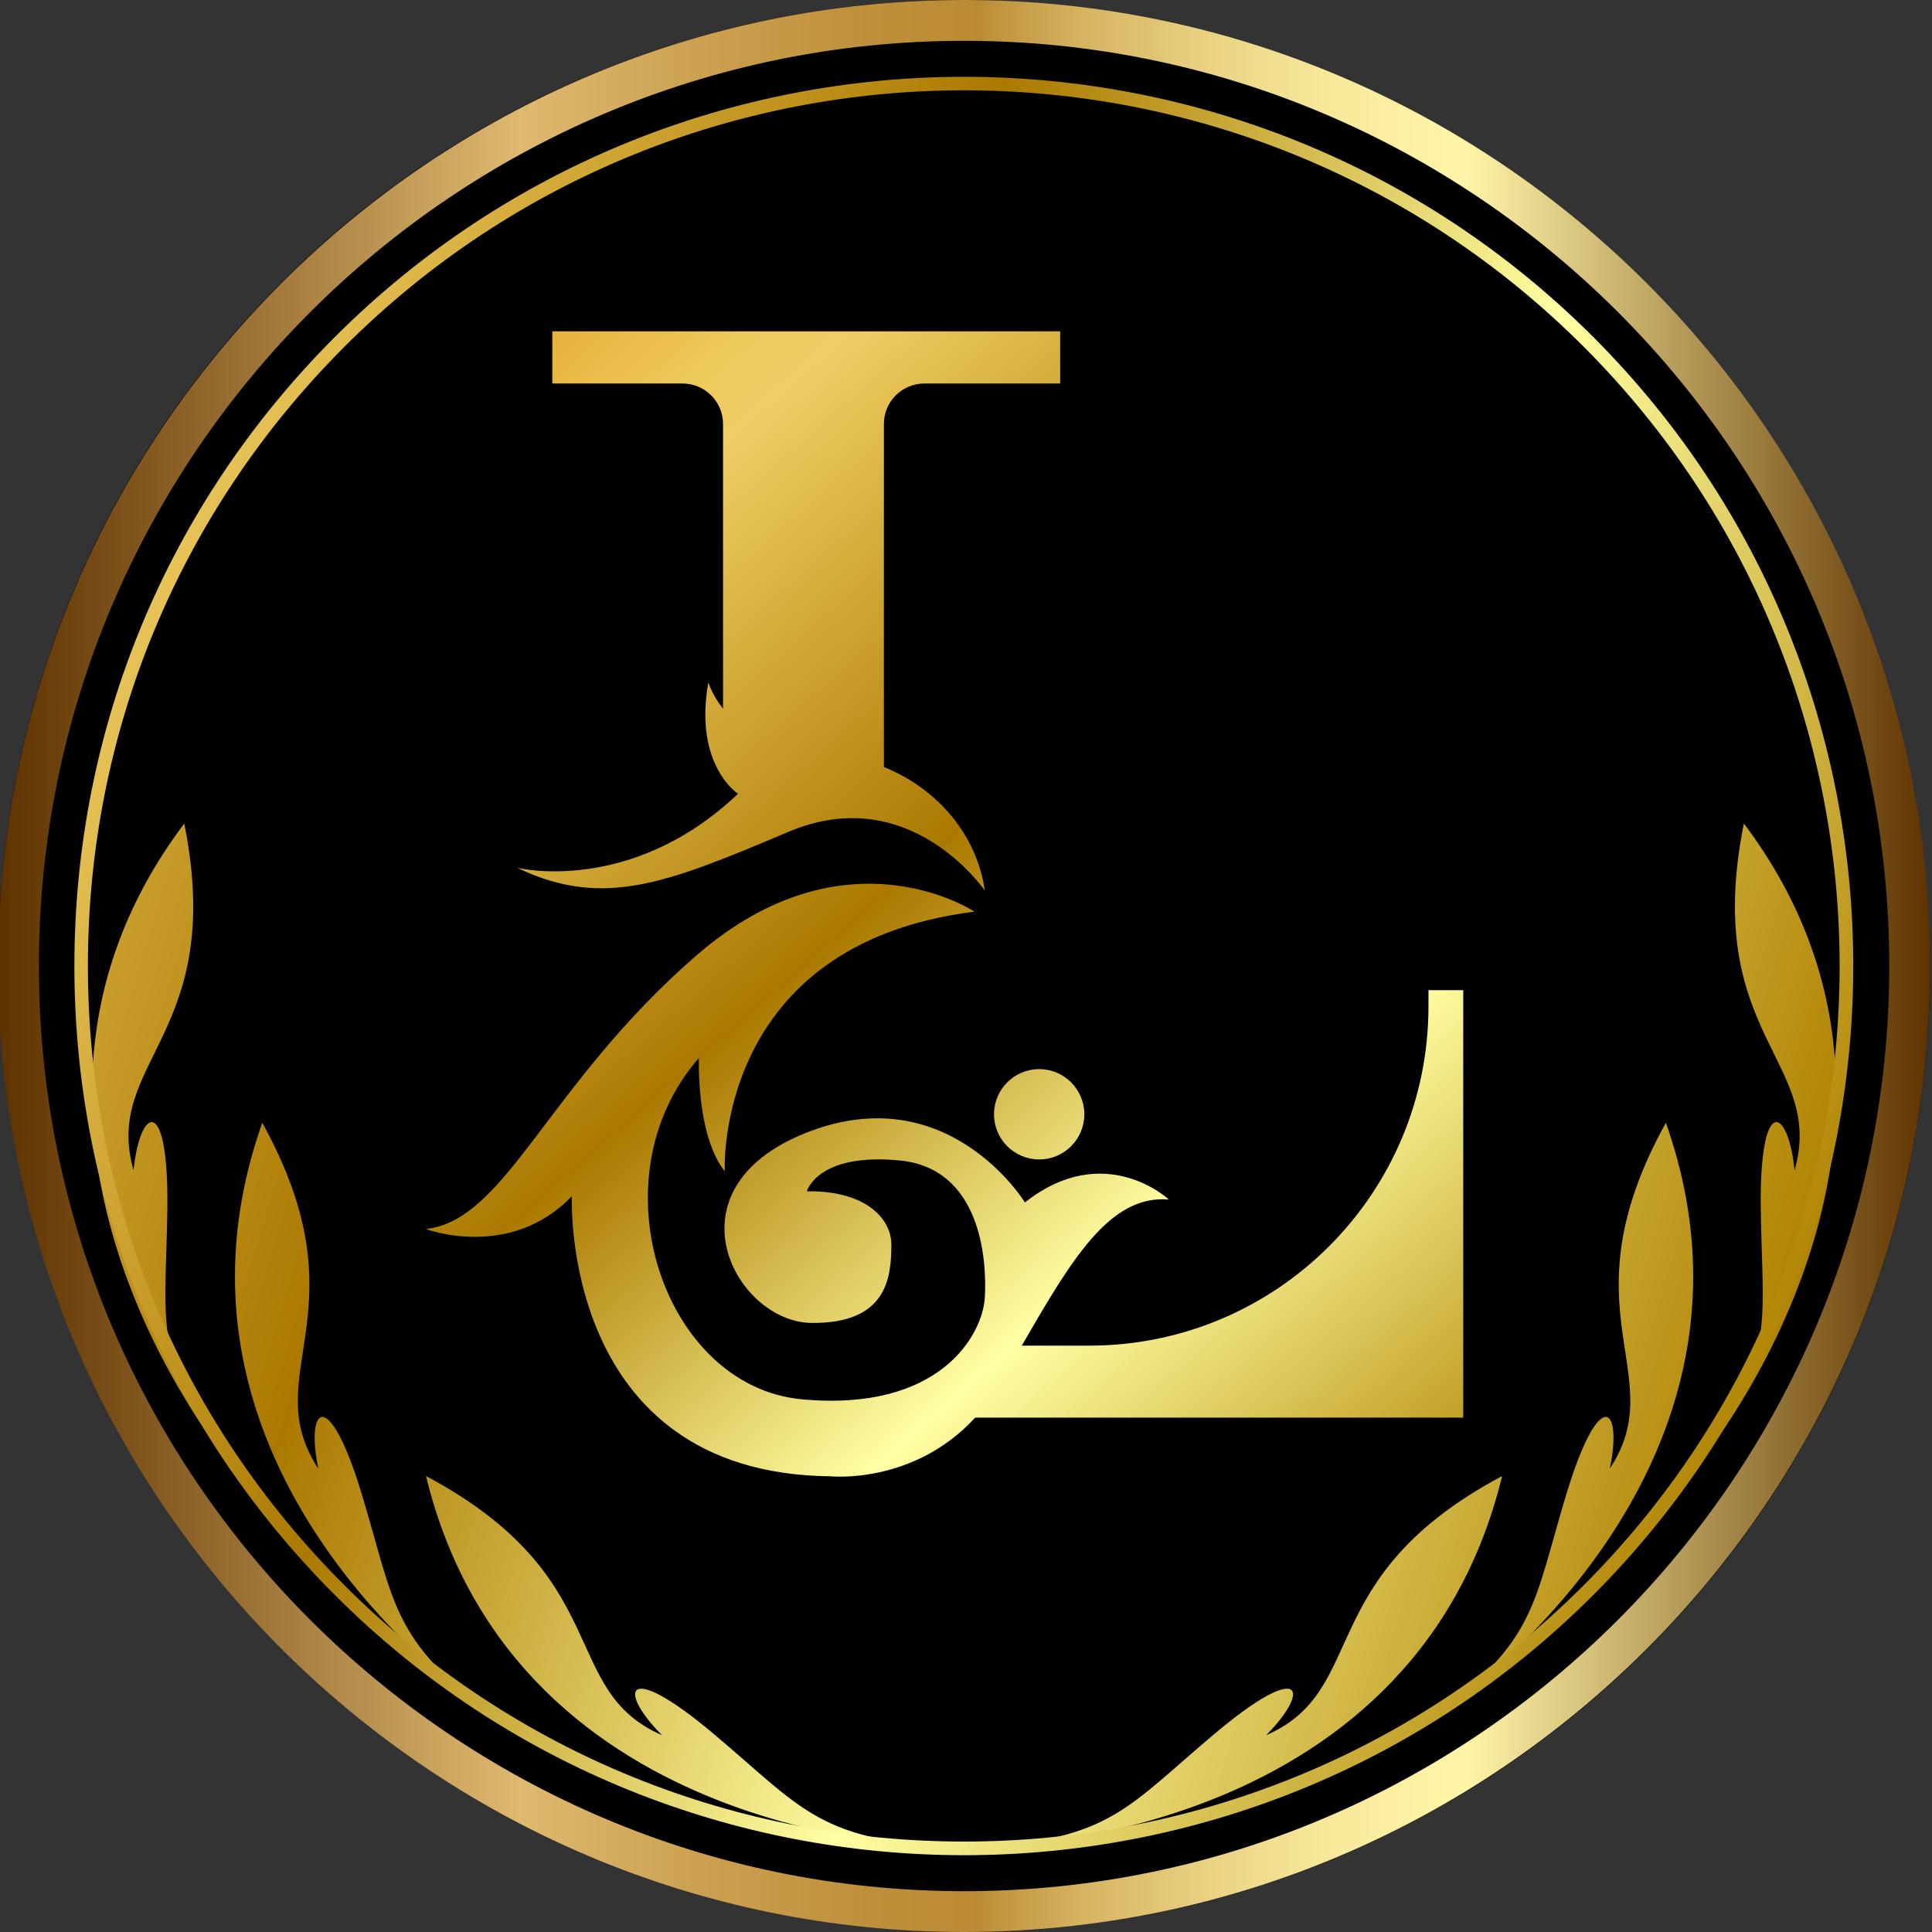 <?xml version="1.0" encoding="UTF-8"?>
<svg id="Layer_1" data-name="Layer 1" xmlns="http://www.w3.org/2000/svg" version="1.1" xmlns:xlink="http://www.w3.org/1999/xlink" viewBox="0 0 80 80">
  <rect x="0" y="0" width="80" height="80" fill="#333333" stroke="none"/>
  <defs>
    <style>
      .cls-1 {
        fill: url(#Degradado_sin_nombre_821-5);
      }

      .cls-1, .cls-2, .cls-3, .cls-4, .cls-5, .cls-6, .cls-7, .cls-8, .cls-9, .cls-10, .cls-11, .cls-12 {
        stroke-width: 0px;
      }

      .cls-1, .cls-3, .cls-5, .cls-7, .cls-9, .cls-11 {
        fill-rule: evenodd;
      }

      .cls-2 {
        fill: #000;
      }

      .cls-3 {
        fill: url(#Degradado_sin_nombre_821-4);
      }

      .cls-4 {
        fill: url(#Degradado_sin_nombre_821-7);
      }

      .cls-5 {
        fill: url(#Degradado_sin_nombre_821-2);
      }

      .cls-6 {
        fill: url(#Degradado_sin_nombre_821-8);
      }

      .cls-7 {
        fill: url(#Degradado_sin_nombre_821-6);
      }

      .cls-8 {
        fill: url(#Degradado_sin_nombre_821-10);
      }

      .cls-9 {
        fill: url(#Degradado_sin_nombre_821-3);
      }

      .cls-10 {
        fill: url(#Degradado_sin_nombre_821-9);
      }

      .cls-11 {
        fill: url(#Degradado_sin_nombre_821);
      }

      .cls-12 {
        fill: url(#Degradado_sin_nombre_656);
      }
    </style>
    <linearGradient id="Degradado_sin_nombre_656" data-name="Degradado sin nombre 656" x1="-.08" y1="40" x2="79.92" y2="40" gradientUnits="userSpaceOnUse">
      <stop offset="0" stop-color="#5f3300"/>
      <stop offset=".05" stop-color="#754a14"/>
      <stop offset=".27" stop-color="#dfb970"/>
      <stop offset=".36" stop-color="#cca151"/>
      <stop offset=".45" stop-color="#bf903b"/>
      <stop offset=".51" stop-color="#bb8a34"/>
      <stop offset=".51" stop-color="#be8f39"/>
      <stop offset=".56" stop-color="#d5b360"/>
      <stop offset=".62" stop-color="#e7cf7f"/>
      <stop offset=".67" stop-color="#f4e395"/>
      <stop offset=".72" stop-color="#fcefa2"/>
      <stop offset=".76" stop-color="#fff4a7"/>
      <stop offset="1" stop-color="#5f3300"/>
    </linearGradient>
    <linearGradient id="Degradado_sin_nombre_821" data-name="Degradado sin nombre 821" x1="-35.2" y1="50.23" x2="98.81" y2="90.41" gradientUnits="userSpaceOnUse">
      <stop offset="0" stop-color="#e2a120"/>
      <stop offset=".02" stop-color="#e5ac31"/>
      <stop offset=".07" stop-color="#ebbe4c"/>
      <stop offset=".1" stop-color="#eeca5d"/>
      <stop offset=".13" stop-color="#f0ce64"/>
      <stop offset=".34" stop-color="#ab7900"/>
      <stop offset=".41" stop-color="#c7a636"/>
      <stop offset=".54" stop-color="#ffffa3"/>
      <stop offset=".76" stop-color="#af8100"/>
      <stop offset=".85" stop-color="#c9ab36"/>
      <stop offset="1" stop-color="#ffffa3"/>
    </linearGradient>
    <linearGradient id="Degradado_sin_nombre_821-2" data-name="Degradado sin nombre 821" x1="-33.36" y1="44.09" x2="100.66" y2="84.27" xlink:href="#Degradado_sin_nombre_821"/>
    <linearGradient id="Degradado_sin_nombre_821-3" data-name="Degradado sin nombre 821" x1="-30.78" y1="35.48" x2="103.23" y2="75.67" xlink:href="#Degradado_sin_nombre_821"/>
    <linearGradient id="Degradado_sin_nombre_821-4" data-name="Degradado sin nombre 821" x1="-33.16" y1="43.42" x2="100.85" y2="83.6" xlink:href="#Degradado_sin_nombre_821"/>
    <linearGradient id="Degradado_sin_nombre_821-5" data-name="Degradado sin nombre 821" x1="-29.36" y1="30.74" x2="104.66" y2="70.92" xlink:href="#Degradado_sin_nombre_821"/>
    <linearGradient id="Degradado_sin_nombre_821-6" data-name="Degradado sin nombre 821" x1="-25.6" y1="18.2" x2="108.42" y2="58.38" xlink:href="#Degradado_sin_nombre_821"/>
    <linearGradient id="Degradado_sin_nombre_821-7" data-name="Degradado sin nombre 821" x1="-11.04" y1="15.82" x2="101.17" y2="69.06" xlink:href="#Degradado_sin_nombre_821"/>
    <linearGradient id="Degradado_sin_nombre_821-8" data-name="Degradado sin nombre 821" x1="20.71" y1="11.3" x2="78.77" y2="76.98" xlink:href="#Degradado_sin_nombre_821"/>
    <linearGradient id="Degradado_sin_nombre_821-9" data-name="Degradado sin nombre 821" x1="15.95" y1="15.5" x2="74.01" y2="81.19" xlink:href="#Degradado_sin_nombre_821"/>
    <linearGradient id="Degradado_sin_nombre_821-10" data-name="Degradado sin nombre 821" x1="13.85" y1="17.36" x2="71.9" y2="83.05" xlink:href="#Degradado_sin_nombre_821"/>
  </defs>
  <rect class="cls-2" x="-.08" y="0" width="80" height="80" rx="40" ry="40"/>
  <g>
    <path class="cls-12" d="M39.92,80C17.87,80-.08,62.06-.08,40S17.87,0,39.92,0s40,17.94,40,40-17.94,40-40,40ZM39.92,1.69C18.8,1.69,1.61,18.88,1.61,40s17.19,38.31,38.31,38.31,38.31-17.19,38.31-38.31S61.05,1.69,39.92,1.69Z"/>
    <g>
      <g>
        <path class="cls-11" d="M39.1,76.47s-17.72.03-21.46-15.35c7.89,4.2,5.46,8.85,9.77,10.73-1.87-1.89-1.52-3.13,2.11-.08,3.63,3.05,4.3,4.35,9.57,4.7Z"/>
        <path class="cls-5" d="M20.45,71.07s-14.86-9.66-9.59-24.58c4.32,7.82-.27,10.39,2.32,14.32-.54-2.61.44-3.45,1.81,1.09,1.37,4.54,1.22,5.99,5.45,9.16Z"/>
        <path class="cls-9" d="M9.37,60.42s-11.26-13.68-1.74-26.32c1.76,8.76-3.39,9.83-2.1,14.36.27-2.65,1.46-3.16,1.4,1.58-.06,4.75-.64,6.08,2.44,10.38Z"/>
      </g>
      <g>
        <path class="cls-3" d="M40.74,76.47s17.72.03,21.46-15.35c-7.89,4.2-5.45,8.85-9.77,10.73,1.87-1.89,1.52-3.13-2.11-.08-3.63,3.05-4.3,4.35-9.57,4.7Z"/>
        <path class="cls-1" d="M59.39,71.07s14.86-9.66,9.59-24.58c-4.32,7.82.27,10.39-2.32,14.32.54-2.61-.44-3.45-1.81,1.09-1.37,4.54-1.22,5.99-5.45,9.16Z"/>
        <path class="cls-7" d="M70.47,60.42s11.26-13.68,1.74-26.32c-1.76,8.76,3.39,9.83,2.1,14.36-.27-2.65-1.46-3.16-1.4,1.58.06,4.75.64,6.08-2.44,10.38Z"/>
      </g>
    </g>
    <path class="cls-4" d="M39.92,76.82c-9.43,0-18.87-3.59-26.05-10.77-6.96-6.96-10.79-16.21-10.79-26.05s3.83-19.09,10.79-26.05C28.24-.41,51.61-.41,65.97,13.95c14.36,14.36,14.36,37.73,0,52.1-7.18,7.18-16.62,10.77-26.05,10.77ZM39.92,3.74c-9.29,0-18.58,3.54-25.65,10.61-6.85,6.85-10.63,15.96-10.63,25.65s3.77,18.8,10.63,25.65h0c14.14,14.14,37.16,14.14,51.3,0,14.14-14.14,14.14-37.16,0-51.3-7.07-7.07-16.36-10.61-25.65-10.61Z"/>
    <g>
      <path class="cls-6" d="M21.45,35.95c3.56,1.69,6.19.61,11.21-1.51,5.02-2.12,8.12,2.44,8.12,2.44-.32-2.25-1.89-4.19-4.18-5.12v-14.2c0-.93.75-1.68,1.68-1.68h5.62v-2.16h-21.03v2.16h5.39c.93,0,1.68.75,1.68,1.68v11.79c-.46-.59-.61-1.09-.61-1.09-.61,3.42,1.23,4.61,1.23,4.61-4.44,4.21-9.11,3.07-9.11,3.07Z"/>
      <circle class="cls-10" cx="43.03" cy="46.14" r="1.87"/>
      <path class="cls-8" d="M60.58,41h-1.43v.67c0,7.76-6.29,14.05-14.05,14.05h-2.79c2.05-3.55,3.64-6.26,6.09-6.05,0,0-2.65-2.49-5.96.12,0,0-3.19-5.22-9.07-2.88-5.88,2.34-2.92,7.83.23,7.87,3.16.03,3.3-1.91,3.31-3.23,0-1.14-1.13-2.26-3.5-2.22,0,0,.43-1.6,3.82-1.28,3.39.31,3.64,4.11,3.55,5.67-.09,1.57-1.88,4.76-7.6,4.22-5.72-.55-8.61-9.15-4.24-14.13,0,0-.12,3.19,1.07,4.69,0,0-.47-9.4,10.34-10.75,0,0-5.32-3.56-11.51,1.81-6.19,5.37-7.88,10.98-11.21,11.33,0,0,3.48,1.32,6.05-1.36,0,0-.51,11.49,10.71,11.6,0,0,3.43.36,5.99-2.43h20.21v-17.68Z"/>
    </g>
  </g>
</svg>
